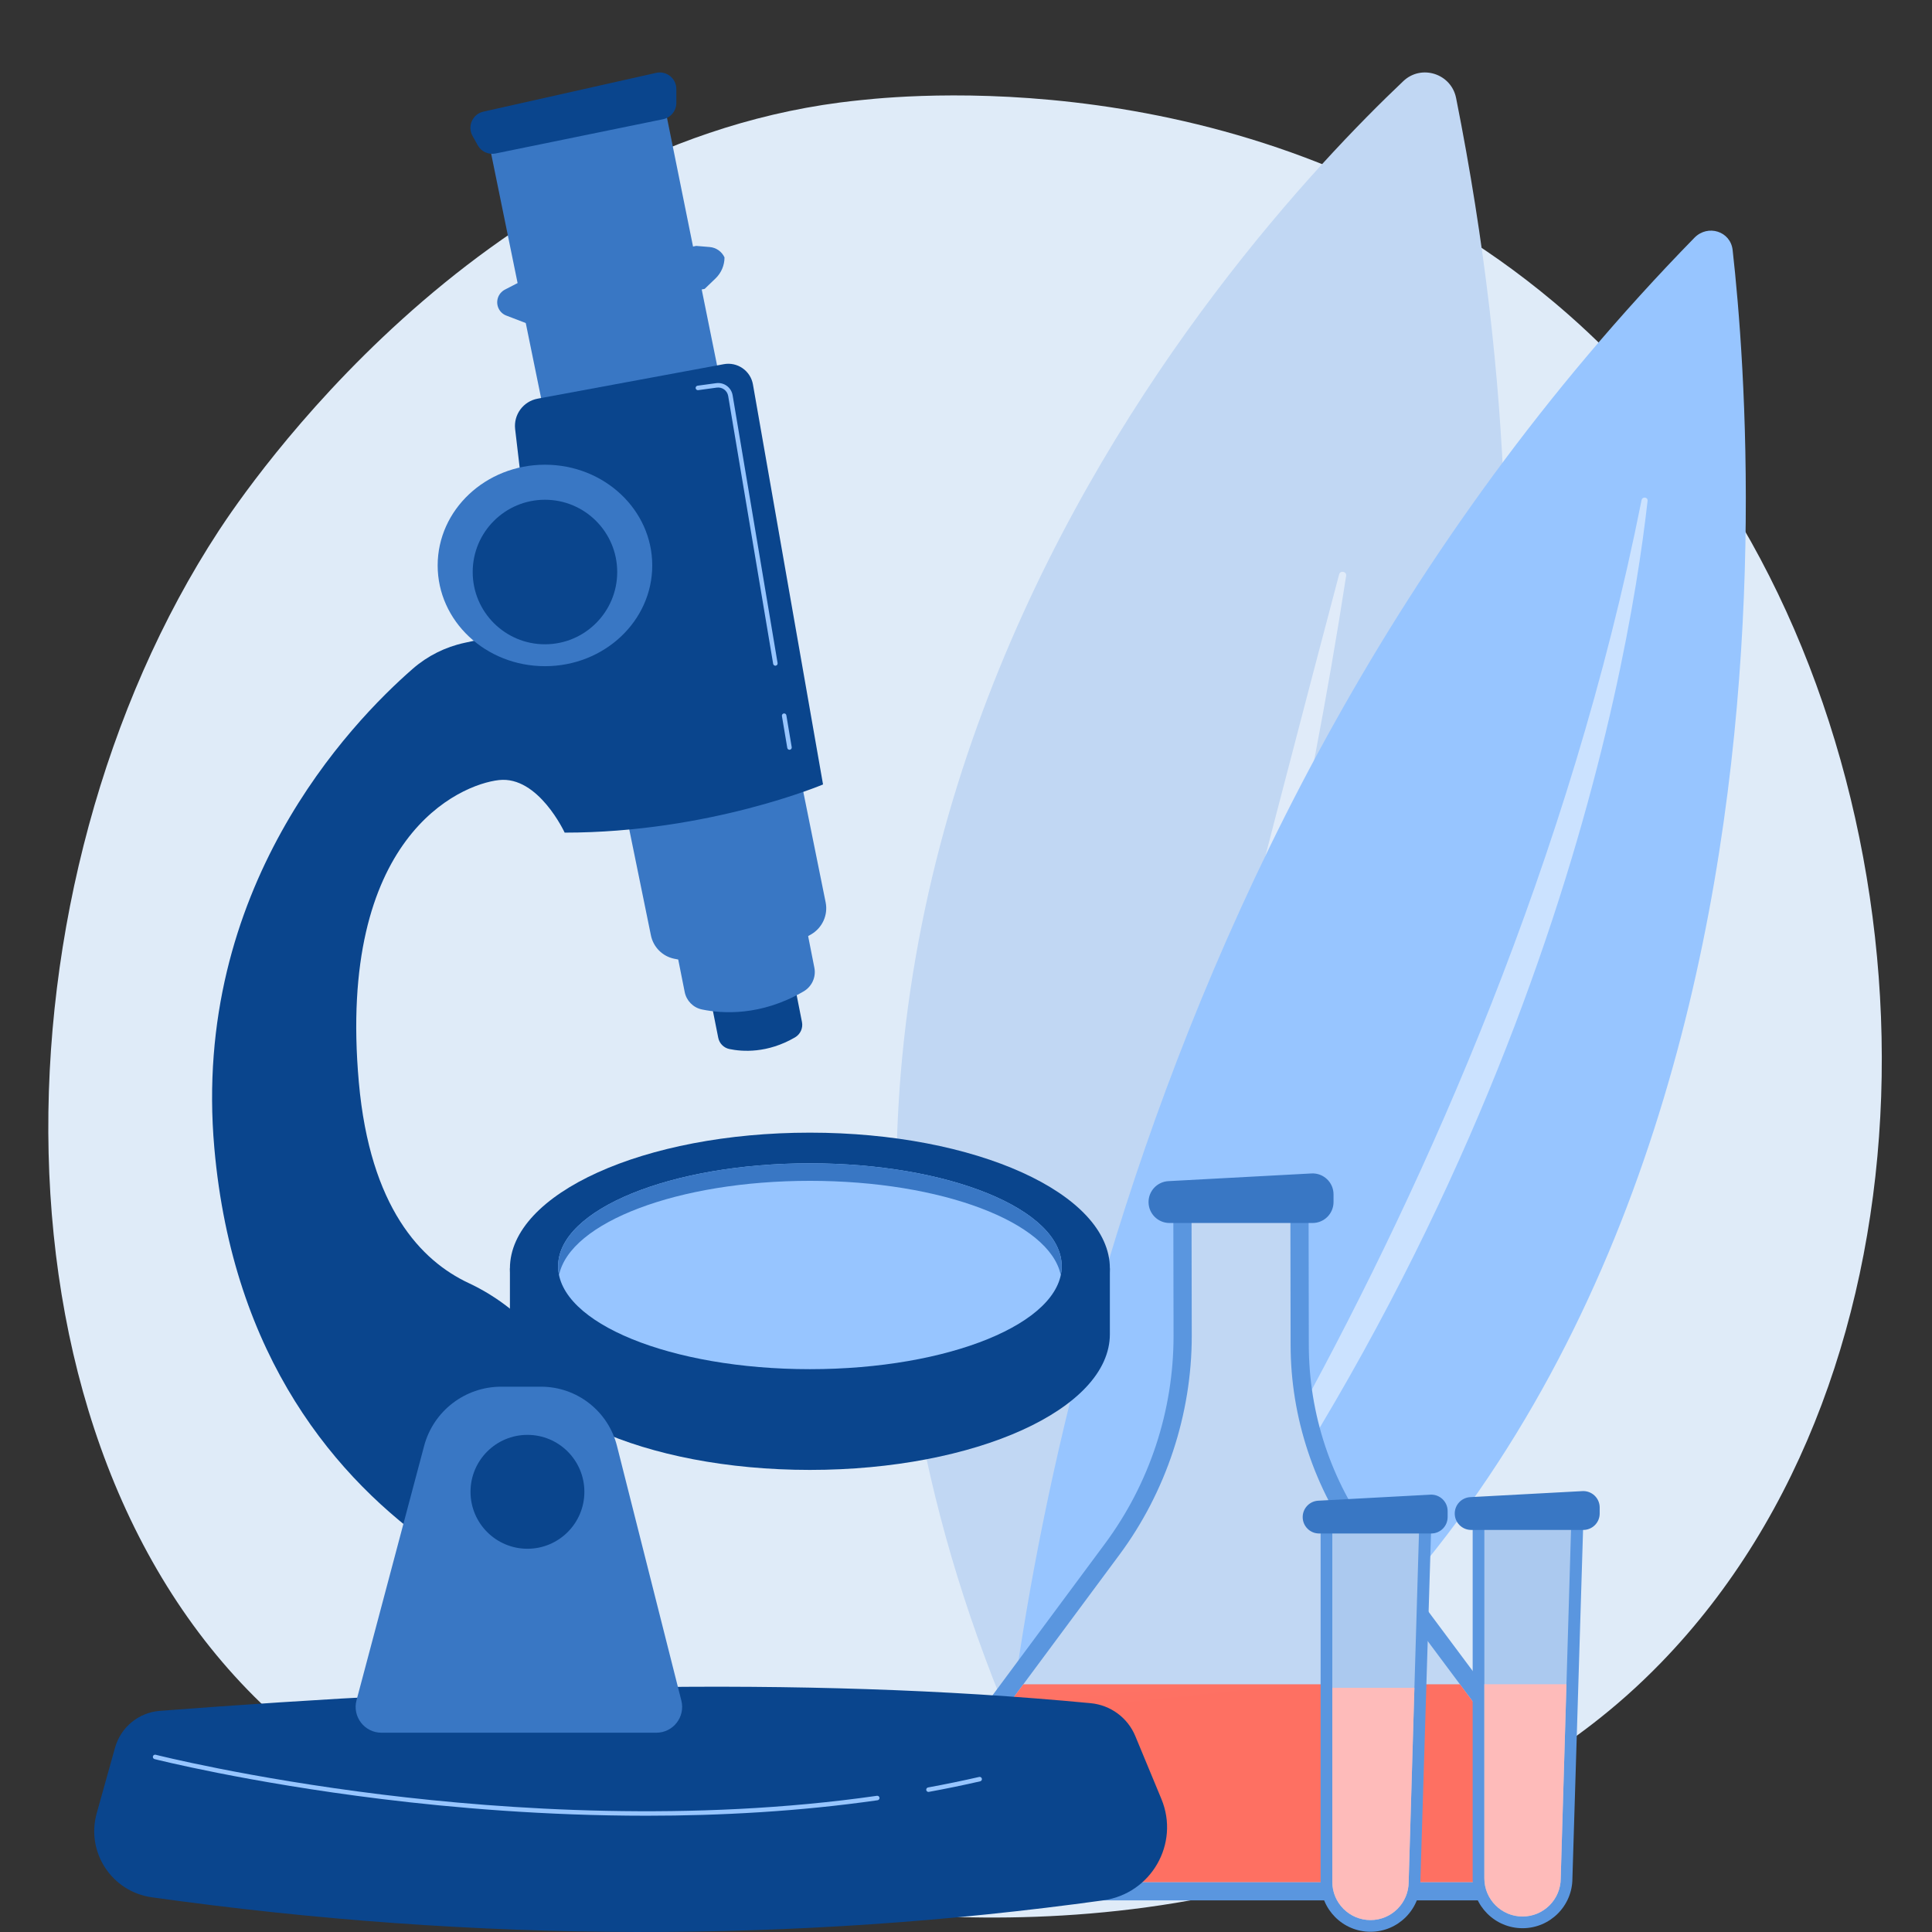 <svg width="400" height="400" viewBox="0 0 400 400" fill="none" xmlns="http://www.w3.org/2000/svg">
<rect x="0" y="0" width="400" height="400" fill="#333333" stroke="none"/>
<path d="M343.935 344.203C334.055 354.389 325.214 360.378 318.445 364.898C252.428 408.986 176.963 396.279 153.631 391.936C115.988 384.928 84.212 379.985 56.911 355.315C-5.125 299.257 -2.108 182.317 45.296 109.877C50.916 101.288 98.248 31.115 173.876 21.227C175.726 20.985 177.106 20.847 178.314 20.719C190.014 19.48 262.513 12.941 321.629 62.478C330.091 69.569 343.709 82.359 356.338 101.866C402.513 173.193 402.659 283.662 343.935 344.203Z" fill="#DFEBF8"/>
<path d="M216.621 372.811C216.621 372.811 348.89 258.428 301.471 20.3C300.464 15.242 294.288 13.247 290.544 16.793C255.275 50.199 127.419 188.99 216.621 372.811Z" fill="#C1D7F3"/>
<path opacity="0.5" d="M221.016 355.102C229.98 327.097 263.308 219.365 278.7 119.238C278.843 118.31 277.488 118.025 277.248 118.932C265.41 163.684 225.803 314.66 219.577 354.76C219.437 355.666 220.737 355.975 221.016 355.102Z" fill="white"/>
<path d="M358.721 51.754C363.978 98.547 377.919 309.971 212.976 387.374C209.768 388.88 206.234 386.503 206.467 382.987C208.943 345.598 226.832 176.079 350.81 49.227C353.589 46.384 358.285 47.878 358.721 51.754Z" fill="#97C5FF"/>
<path opacity="0.5" d="M339.864 103.558C340.025 102.753 341.205 102.89 341.113 103.704C336.914 140.993 316.595 255.652 220.76 369.024C220.76 369.024 310.236 252.468 339.864 103.558Z" fill="white"/>
<path d="M270.975 278.445L270.924 247.678H242.919L242.971 276.59C242.971 292.089 237.987 307.177 228.755 319.625L191.867 369.363C189.94 371.961 188.899 375.111 188.899 378.347V378.369C188.899 386.696 195.649 393.448 203.976 393.448H310.269C318.595 393.448 325.345 386.696 325.345 378.369C325.345 375.119 324.296 371.957 322.354 369.353L284.133 318.101C275.59 306.645 270.975 292.736 270.975 278.445Z" fill="#5A96DF"/>
<path d="M203.976 389.678C197.741 389.678 192.669 384.604 192.669 378.369C192.669 375.937 193.459 373.544 194.895 371.609L231.782 321.871C241.428 308.865 246.741 292.784 246.741 276.59L246.696 251.448H267.161L267.206 278.452C267.206 293.446 272.145 308.33 281.112 320.355L319.333 371.607C320.779 373.547 321.576 375.948 321.576 378.368C321.576 384.604 316.504 389.678 310.269 389.678H203.976V389.678Z" fill="#C1D7F3"/>
<path d="M271.759 253.207H242.129C239.736 253.207 237.795 251.266 237.795 248.872C237.795 246.568 239.597 244.667 241.897 244.543L271.526 242.95C274.008 242.816 276.093 244.793 276.093 247.279V248.872C276.093 251.266 274.153 253.207 271.759 253.207Z" fill="#3977C4"/>
<path d="M194.895 371.609C193.459 373.544 192.669 375.937 192.669 378.369C192.669 384.604 197.741 389.678 203.976 389.678H310.269C316.504 389.678 321.576 384.604 321.576 378.369C321.576 375.948 320.779 373.547 319.333 371.607L302.264 348.718H211.871L194.895 371.609Z" fill="url(#paint0_linear_310_434)"/>
<path d="M315.226 399.215C309.523 399.215 304.9 394.591 304.9 388.887V314.981H327.811L325.552 388.887C325.552 394.591 320.929 399.215 315.226 399.215Z" fill="#5A96DF"/>
<path opacity="0.49" d="M315.226 396.794C310.867 396.794 307.32 393.247 307.32 388.887V314.981H325.315L323.131 388.85V388.887C323.131 393.247 319.585 396.794 315.226 396.794Z" fill="white"/>
<path d="M327.802 316.756H304.586C302.71 316.756 301.189 315.235 301.189 313.359C301.189 311.554 302.601 310.064 304.403 309.967L327.62 308.719C329.564 308.614 331.198 310.163 331.198 312.111V313.359C331.198 315.235 329.678 316.756 327.802 316.756Z" fill="#3977C4"/>
<path d="M307.32 348.707V388.887C307.32 393.247 310.867 396.794 315.226 396.794C319.585 396.794 323.131 393.247 323.131 388.887V388.85L324.318 348.707L307.32 348.707Z" fill="url(#paint1_linear_310_434)"/>
<path d="M283.745 399.952C278.042 399.952 273.419 395.328 273.419 389.624V315.717H296.329L294.07 389.624C294.07 395.328 289.447 399.952 283.745 399.952Z" fill="#5A96DF"/>
<path opacity="0.49" d="M283.745 397.531C279.386 397.531 275.84 393.984 275.84 389.624V315.717H293.835L291.651 389.587V389.624C291.651 393.984 288.105 397.531 283.745 397.531Z" fill="white"/>
<path d="M296.321 317.492H273.104C271.229 317.492 269.708 315.972 269.708 314.096C269.708 312.29 271.12 310.801 272.922 310.704L296.138 309.455C298.083 309.351 299.717 310.899 299.717 312.847V314.096C299.717 315.972 298.196 317.492 296.321 317.492Z" fill="#3977C4"/>
<path d="M275.84 349.443V389.624C275.84 393.984 279.386 397.531 283.745 397.531C288.105 397.531 291.651 393.984 291.651 389.624V389.587L292.838 349.443H275.84Z" fill="url(#paint2_linear_310_434)"/>
<path d="M228.402 393.448C164.93 402.239 99.344 402.337 31.417 392.811C23.139 391.651 17.77 383.468 20.021 375.416L23.815 361.844C25 357.605 28.708 354.551 33.096 354.216C99.838 349.121 165.036 346.843 225.819 352.627C229.916 353.017 233.47 355.62 235.047 359.422L240.456 372.465C244.295 381.72 238.326 392.074 228.402 393.448Z" fill="#0A458D"/>
<path d="M222.033 262.616C211.444 253.965 191.077 248.107 167.681 248.107C144.284 248.107 123.917 253.965 113.328 262.616H105.574V276.218C105.574 291.744 133.38 304.33 167.681 304.33C201.981 304.33 229.787 291.744 229.787 276.218V262.616H222.033Z" fill="#0A458D"/>
<path d="M167.681 290.728C201.981 290.728 229.787 278.141 229.787 262.616C229.787 247.09 201.981 234.504 167.681 234.504C133.38 234.504 105.574 247.09 105.574 262.616C105.574 278.141 133.38 290.728 167.681 290.728Z" fill="#0A458D"/>
<path d="M167.682 283.473C196.474 283.473 219.815 273.932 219.815 262.162C219.815 250.393 196.474 240.852 167.682 240.852C138.89 240.852 115.549 250.393 115.549 262.162C115.549 273.932 138.89 283.473 167.682 283.473Z" fill="#97C5FF"/>
<path d="M167.682 244.479C194.978 244.479 217.36 253.056 219.614 263.976C219.737 263.378 219.815 262.774 219.815 262.162C219.815 250.393 196.474 240.852 167.682 240.852C138.89 240.852 115.549 250.393 115.549 262.162C115.549 262.774 115.627 263.378 115.75 263.976C118.004 253.056 140.386 244.479 167.682 244.479Z" fill="#3977C4"/>
<path d="M192.23 370.996C192.01 370.996 191.815 370.84 191.773 370.615C191.727 370.363 191.894 370.121 192.146 370.074C195.723 369.417 199.283 368.685 202.727 367.898C202.977 367.838 203.227 367.997 203.284 368.247C203.341 368.497 203.185 368.746 202.934 368.804C199.477 369.594 195.904 370.33 192.314 370.988C192.286 370.994 192.258 370.996 192.23 370.996Z" fill="#97C5FF"/>
<path d="M133.849 375.927C112.906 375.927 93.76 374.287 78.943 372.462C51.146 369.039 32.185 364.25 31.996 364.202C31.748 364.139 31.598 363.885 31.661 363.637C31.724 363.388 31.977 363.235 32.226 363.301C32.414 363.349 51.33 368.126 79.072 371.542C104.669 374.693 143.227 377.296 181.563 371.801C181.817 371.762 182.052 371.941 182.089 372.195C182.125 372.449 181.949 372.684 181.695 372.721C165.454 375.049 149.169 375.927 133.849 375.927Z" fill="#97C5FF"/>
<path d="M130.38 122.794L148.704 214.856C148.936 216.026 149.841 216.946 151.008 217.19C153.699 217.751 158.87 218.116 164.599 214.777C165.703 214.133 166.288 212.867 166.041 211.613L147.754 118.884L130.38 122.794Z" fill="#0A458D"/>
<path d="M113.384 62.821L141.759 205.384C142.12 207.195 143.52 208.621 145.328 208.998C149.495 209.868 157.503 210.433 166.374 205.261C168.084 204.264 168.99 202.304 168.607 200.362L140.288 56.766L113.384 62.821Z" fill="#3977C4"/>
<path d="M101.041 28.655L134.757 193.619C135.243 196.061 137.13 197.982 139.567 198.491C145.184 199.663 155.978 200.425 167.937 193.453C170.241 192.11 171.463 189.467 170.947 186.85L137.307 20.494L101.041 28.655Z" fill="#3977C4"/>
<path d="M97.829 28.13L98.913 30.083C99.64 31.392 101.132 32.078 102.599 31.778L137.285 24.682C138.881 24.355 140.028 22.95 140.028 21.32V18.433C140.028 16.235 137.99 14.603 135.846 15.085L100.076 23.116C97.841 23.618 96.716 26.128 97.829 28.13Z" fill="#0A458D"/>
<path d="M107.817 58.268L144.138 50.911L146.937 51.145C148.27 51.257 149.44 52.077 150.001 53.291C150.001 54.932 149.332 56.502 148.15 57.639L145.893 59.809L109.587 67.163L104.819 65.334C104.138 65.073 103.581 64.567 103.255 63.915C102.53 62.465 103.105 60.703 104.544 59.959L107.817 58.268Z" fill="#3977C4"/>
<path d="M111.468 129.766L106.655 88.855C106.302 85.852 108.338 83.09 111.311 82.539L149.847 75.401C152.678 74.877 155.393 76.763 155.89 79.599L170.4 162.412C170.4 162.412 146.827 172.387 116.907 172.387C116.907 172.387 111.467 160.598 103.308 161.505C95.148 162.412 69.761 173.294 74.294 224.076C76.609 250.009 87.2 261.043 97.01 265.633C109.361 271.41 118.23 282.718 121.17 296.034L130.507 338.336C130.507 338.336 52.069 324.696 44.375 237.678C39.632 184.035 72.475 149.776 85.476 138.446C88.525 135.79 92.198 133.956 96.149 133.097L111.468 129.766Z" fill="#0A458D"/>
<path d="M112.827 137.927C125.095 137.927 135.041 128.589 135.041 117.07C135.041 105.551 125.095 96.213 112.827 96.213C100.559 96.213 90.614 105.551 90.614 117.07C90.614 128.589 100.559 137.927 112.827 137.927Z" fill="#3977C4"/>
<path d="M112.827 133.393C121.089 133.393 127.787 126.694 127.787 118.431C127.787 110.167 121.089 103.468 112.827 103.468C104.565 103.468 97.867 110.167 97.867 118.431C97.867 126.694 104.565 133.393 112.827 133.393Z" fill="#0A458D"/>
<path d="M163.456 155.232C163.233 155.232 163.036 155.072 162.998 154.845L161.89 148.25C161.848 147.997 162.019 147.757 162.272 147.714C162.529 147.673 162.764 147.842 162.807 148.096L163.914 154.69C163.957 154.944 163.786 155.183 163.533 155.226C163.507 155.23 163.481 155.232 163.456 155.232Z" fill="#97C5FF"/>
<path d="M160.533 137.826C160.31 137.826 160.113 137.665 160.075 137.438L150.767 82.002C150.576 80.865 149.536 80.094 148.391 80.252L144.55 80.776C144.296 80.808 144.062 80.632 144.027 80.378C143.992 80.124 144.17 79.89 144.425 79.855L148.266 79.331C149.906 79.11 151.41 80.213 151.684 81.848L160.992 137.284C161.034 137.537 160.863 137.777 160.611 137.819C160.584 137.823 160.558 137.826 160.533 137.826Z" fill="#97C5FF"/>
<path d="M73.813 352.024L87.806 299.374C89.729 292.138 96.279 287.1 103.766 287.1H112.009C119.436 287.1 125.913 292.145 127.734 299.346L141.066 352.087C141.919 355.463 139.368 358.74 135.887 358.74H78.975C75.468 358.739 72.912 355.415 73.813 352.024Z" fill="#3977C4"/>
<path d="M109.202 320.653C115.711 320.653 120.988 315.375 120.988 308.864C120.988 302.353 115.711 297.075 109.202 297.075C102.692 297.075 97.415 302.353 97.415 308.864C97.415 315.375 102.692 320.653 109.202 320.653Z" fill="#0A458D"/>
<defs>
<linearGradient id="paint0_linear_310_434" x1="208.701" y1="289.5" x2="215.611" y2="355.231" gradientUnits="userSpaceOnUse">
<stop stop-color="#FF928E"/>
<stop offset="1" stop-color="#FE7062"/>
</linearGradient>
<linearGradient id="paint1_linear_310_434" x1="329.101" y1="359.516" x2="402.164" y2="336.171" gradientUnits="userSpaceOnUse">
<stop stop-color="#FEBBBA"/>
<stop offset="1" stop-color="#FF928E"/>
</linearGradient>
<linearGradient id="paint2_linear_310_434" x1="297.621" y1="360.253" x2="370.684" y2="336.908" gradientUnits="userSpaceOnUse">
<stop stop-color="#FEBBBA"/>
<stop offset="1" stop-color="#FF928E"/>
</linearGradient>
</defs>
</svg>
